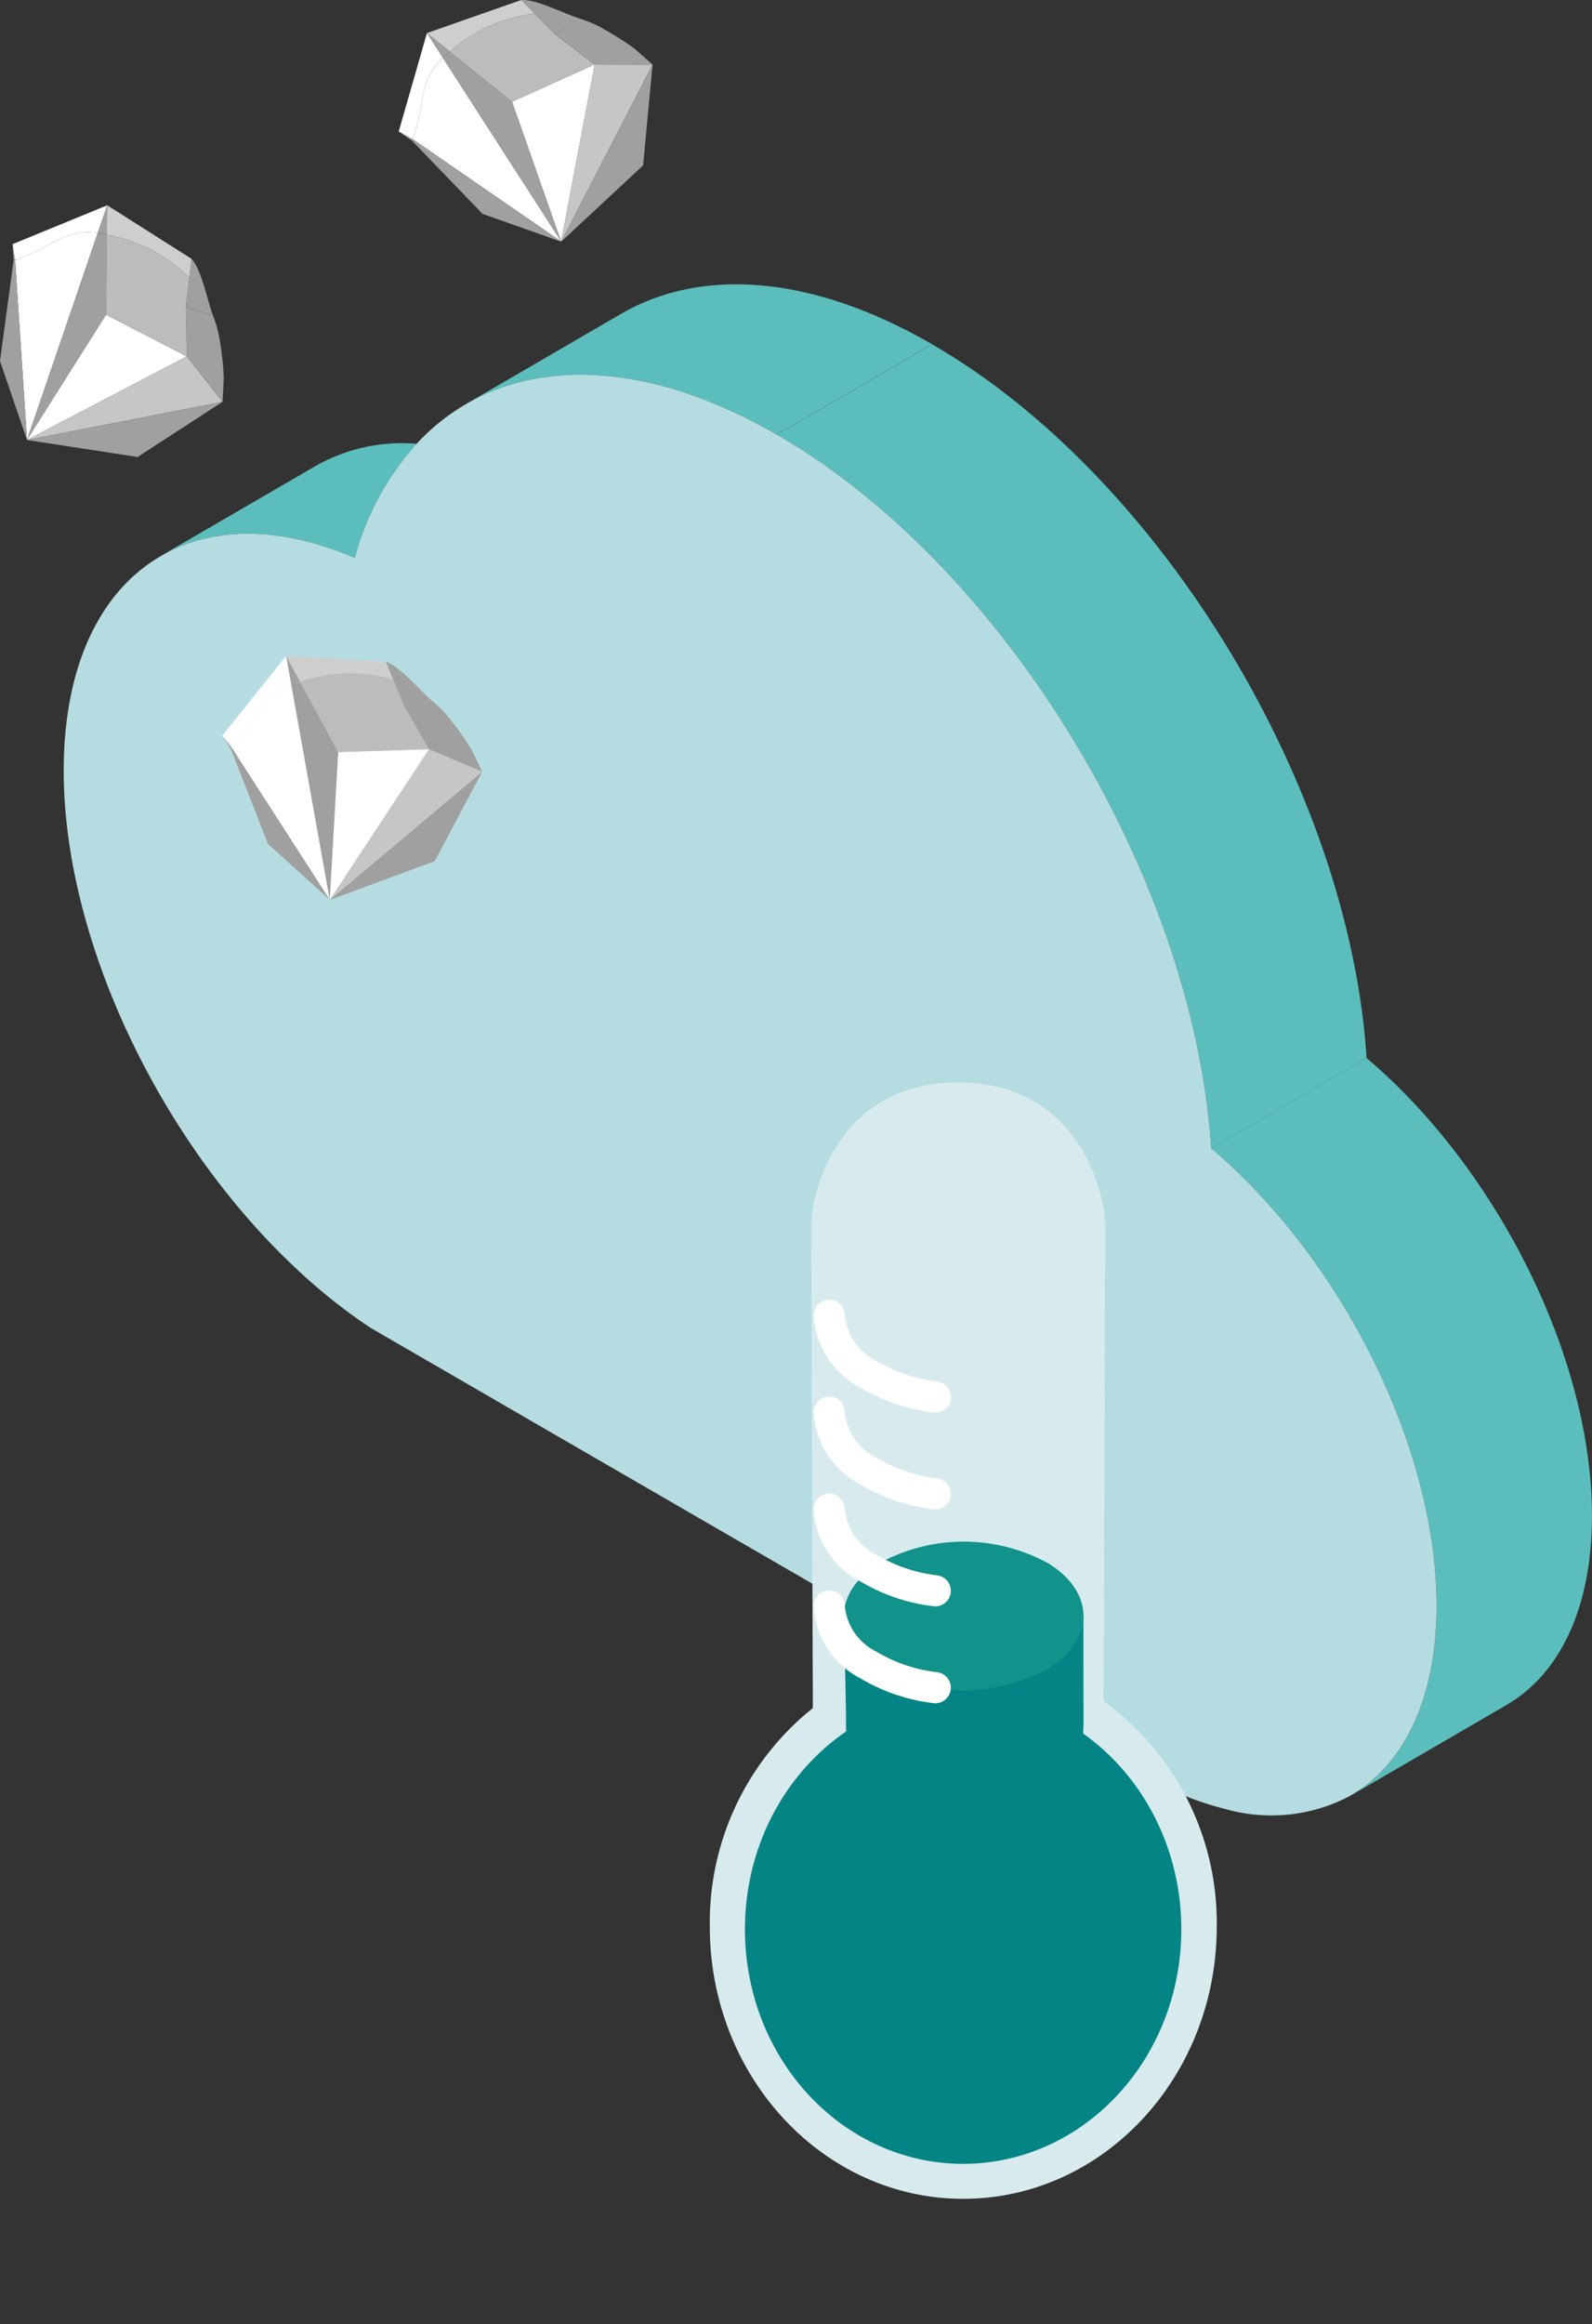 <?xml version="1.0" encoding="UTF-8"?> <svg xmlns="http://www.w3.org/2000/svg" id="Group_493" width="93.721" height="136.772" viewBox="0 0 93.721 136.772"><rect x="0" y="0" width="93.721" height="136.772" fill="#333333" stroke="none"/><defs><clipPath id="clip-path"><path id="Rectangle_114" fill="none" d="M0 0H93.721V136.772H0z"></path></clipPath><style> .cls-3{fill:#5cbebc}.cls-5{fill:#d7ebef}.cls-6{fill:#058485}.cls-8{fill:#fff}.cls-9{fill:#a0a0a0}.cls-10{fill:#c6c6c6}.cls-11{fill:#cecece}.cls-12{fill:#bcbcbc} </style></defs><g id="Group_492" clip-path="url(#clip-path)"><path id="Path_1648" d="M20.027 32.483l-.282-.1c-.191-.068-.381-.137-.57-.2-.112-.036-.222-.067-.334-.1-.168-.051-.336-.1-.5-.148-.119-.032-.236-.06-.352-.089-.159-.04-.316-.078-.474-.112-.118-.025-.236-.048-.353-.071q-.231-.045-.456-.081c-.118-.02-.235-.035-.352-.052-.148-.02-.3-.038-.443-.053-.115-.012-.231-.022-.345-.031-.145-.011-.29-.02-.433-.025-.114 0-.226-.009-.337-.011h-.428c-.108 0-.216 0-.322.009h-.125c-.1.006-.2.019-.3.028s-.2.015-.306.026c-.146.017-.29.039-.433.061-.093.014-.186.026-.277.043-.159.028-.315.064-.471.1-.073.017-.147.031-.219.049q-.339.085-.668.193l-.029.01c-.209.07-.415.147-.616.23-.071.029-.139.062-.21.093-.138.061-.276.123-.412.19-.08.04-.158.084-.237.127-.095.051-.192.1-.284.152l9.141-5.312a10.331 10.331 0 0 1 5.93-1.294 16.421 16.421 0 0 0-3.64 6.717q-.433-.187-.863-.349" class="cls-3"></path><path id="Path_1649" d="M44.5 24.9c-.13-.067-.258-.129-.387-.194-.279-.142-.558-.28-.837-.41-.147-.069-.295-.135-.441-.2-.264-.118-.524-.23-.785-.338-.143-.058-.286-.118-.429-.173-.285-.113-.567-.216-.85-.316-.109-.038-.22-.081-.33-.118q-.582-.2-1.156-.358c-.067-.019-.134-.034-.2-.052-.313-.085-.625-.163-.935-.232-.128-.029-.254-.053-.382-.079-.249-.05-.5-.1-.743-.137-.135-.023-.27-.043-.405-.062-.242-.035-.482-.063-.721-.088-.125-.012-.25-.026-.374-.036-.278-.022-.552-.036-.826-.045-.077 0-.156-.009-.233-.01-.348 0-.691 0-1.029.016-.088 0-.174.014-.262.02-.25.016-.5.037-.744.065-.042.006-.086.007-.129.012-.074.009-.145.025-.219.036q-.323.045-.639.1c-.118.023-.235.046-.351.072-.214.045-.425.1-.635.155l-.307.083c-.273.081-.543.171-.808.269l-.093.032c-.3.112-.582.236-.865.369-.087.04-.171.086-.256.128-.2.1-.39.2-.58.305-.041.024-.085.043-.125.067l9.144-5.315c4.679-2.718 11.157-2.338 18.31 1.792l-9.146 5.315c-.413-.239-.823-.462-1.231-.676" class="cls-3"></path><path id="Path_1650" d="M80.361 105.093c.087-.065.177-.129.262-.2s.175-.155.262-.232.168-.144.248-.221.166-.171.249-.258.157-.158.232-.242.155-.188.233-.282.146-.172.215-.264.145-.2.217-.305.135-.186.2-.285.135-.223.2-.335.122-.195.179-.3.124-.241.186-.362c.053-.106.109-.207.16-.316.058-.124.111-.255.166-.383s.1-.222.144-.337c.052-.133.1-.273.147-.41.041-.118.086-.233.125-.354.046-.141.085-.287.126-.432.036-.125.075-.246.108-.373.039-.153.072-.311.108-.468.028-.126.06-.248.086-.377.034-.168.06-.343.089-.515.022-.125.046-.245.065-.372.027-.186.047-.378.069-.569.014-.12.031-.236.043-.358.02-.211.032-.429.046-.645.007-.108.018-.211.022-.321.017-.328.025-.663.026-1 .027-9.395-5.636-20.543-13.268-27l9.146-5.314c7.631 6.456 13.294 17.6 13.267 27-.015 5.442-1.935 9.27-5.034 11.07l-9.144 5.315c.09-.053.177-.114.267-.17s.183-.112.272-.173.186-.14.28-.21" class="cls-3"></path><path id="Path_1651" d="M45.733 25.578l9.146-5.314c13.513 7.8 24.555 26.167 25.574 42l-9.146 5.314c-1.018-15.832-12.059-34.2-25.574-42" class="cls-3"></path><path id="Path_1652" fill="#b5dde1" d="M21.815 78.139a33.3 33.3 0 0 1-4.3-3.413C9.52 67.289 3.722 55.383 3.751 45.266c.018-6.329 2.313-10.727 5.989-12.695.079-.043.157-.087.237-.127.136-.068.274-.129.412-.19.071-.031.139-.064.21-.094.2-.083.407-.16.616-.229l.029-.01c.218-.072.442-.136.668-.193.072-.019.146-.032.218-.049.157-.035.313-.071.472-.1.091-.016.184-.028.276-.043.144-.021.288-.043.434-.06.1-.011.2-.019.306-.026.14-.013.282-.024.426-.031.106-.005.214-.007.322-.009h.428c.111 0 .223 0 .336.01.144.006.289.015.434.026.114.008.23.019.345.031.147.015.3.033.443.053.117.016.234.032.352.051q.225.037.456.081c.117.024.235.046.353.072.157.034.315.072.474.112.116.028.233.057.351.089.166.045.334.1.5.147.112.035.222.066.334.1.189.061.379.131.57.2.094.034.187.065.282.1.286.108.574.223.863.348a16.412 16.412 0 0 1 3.64-6.716 12.546 12.546 0 0 1 3.019-2.4c.191-.107.384-.208.58-.306.085-.042.169-.087.256-.128.284-.132.571-.256.866-.369l.092-.031c.266-.1.535-.188.809-.269.1-.03.2-.055.307-.083.21-.056.42-.11.634-.156.117-.025.234-.049.352-.071q.317-.06.639-.1c.116-.017.231-.035.347-.048.246-.029.494-.049.744-.066.088-.006.174-.014.262-.019q.509-.026 1.029-.016c.078 0 .157.007.234.01.273.009.548.022.826.045.124.01.249.023.374.036q.357.036.721.088c.134.018.269.039.405.061.246.04.493.087.742.138.128.025.255.05.383.079.31.068.621.147.935.232l.2.051q.573.162 1.156.359c.109.037.221.08.33.118.282.1.564.2.85.315.142.056.286.116.428.174.261.108.522.22.785.338l.442.2c.278.13.558.268.837.409.129.066.257.127.387.195.408.214.818.436 1.231.675 13.515 7.8 24.556 26.168 25.574 42 7.632 6.457 13.295 17.6 13.268 27 0 .341-.009.676-.026 1-.005.11-.015.213-.022.321-.014.217-.026.434-.046.645-.012.122-.029.239-.043.358-.022.191-.042.383-.069.569-.019.127-.043.247-.065.372-.029.172-.055.347-.089.515-.026.129-.058.251-.087.377-.035.157-.068.315-.107.468-.033.127-.072.248-.108.373-.041.145-.08.292-.126.432-.039.121-.084.236-.125.355l-.147.409c-.046.115-.1.224-.144.337-.055.129-.108.259-.166.383-.051.109-.107.21-.161.316-.061.121-.121.245-.185.362s-.119.2-.179.3-.132.228-.2.335-.133.19-.2.285-.142.207-.217.305-.143.177-.215.264-.153.192-.233.282-.154.162-.232.242-.163.176-.249.258-.165.147-.248.221-.173.159-.262.232-.175.133-.262.2-.185.144-.28.21-.182.115-.272.173-.207.135-.314.2a9.913 9.913 0 0 1-7.379.773 18.418 18.418 0 0 1-4.855-2l-10.908-6.32-12.792-7.4-12.665-7.33-4.273-2.477z"></path><path id="Path_1653" d="M50.248 98.926v8.914h12.831v-2.262h.013v-6.636a16.088 16.088 0 0 1 8.538 14.424c0 8.851-6.681 16.025-14.922 16.025s-14.922-7.174-14.922-16.025a16.148 16.148 0 0 1 8.466-14.44" class="cls-5"></path><path id="Path_1654" d="M53.13 75.831c5.759 2.062 9.195-.187 11.541-4.517.251.337.384.557.384.557-.148 53.8-.156 32.771-.157 30.963v.187a8.492 8.492 0 1 1-16.975 0v-.2c0 1.71-.012 23.1-.159-30.7a4.545 4.545 0 0 1 .709-1.723 7.467 7.467 0 0 0 4.657 5.437" class="cls-5"></path><path id="Path_1655" d="M63.785 101.331a7.1 7.1 0 0 1-7.057 7.147 7 7 0 0 1-6.923-7.148c0-1.042-.124-6.235-.124-6.235h14.1z" class="cls-6"></path><path id="Path_1656" fill="#11928b" d="M51.746 92a10.348 10.348 0 0 1 9.974 0c2.754 1.707 2.754 4.476 0 6.184a10.353 10.353 0 0 1-9.974 0c-2.754-1.708-2.754-4.477 0-6.184"></path><path id="Path_1657" d="M48.822 82.185a.915.915 0 0 1 .912.918 3.363 3.363 0 0 0 1.887 2.697A9.086 9.086 0 0 0 55.18 87a.915.915 0 0 1-.121 1.822 1.012 1.012 0 0 1-.122-.008 10.94 10.94 0 0 1-4.28-1.456 5.094 5.094 0 0 1-2.75-4.256.916.916 0 0 1 .915-.913" class="cls-8"></path><path id="Path_1658" d="M48.822 87.888a.914.914 0 0 1 .912.917 3.366 3.366 0 0 0 1.884 2.7 9.093 9.093 0 0 0 3.558 1.2.914.914 0 0 1-.12 1.821 1.013 1.013 0 0 1-.122-.008 10.925 10.925 0 0 1-4.28-1.456 5.094 5.094 0 0 1-2.75-4.256.915.915 0 0 1 .915-.912" class="cls-8"></path><path id="Path_1659" d="M48.822 76.483a.915.915 0 0 1 .912.918 3.363 3.363 0 0 0 1.887 2.699 9.093 9.093 0 0 0 3.558 1.2.914.914 0 0 1-.12 1.821.843.843 0 0 1-.122-.008 10.925 10.925 0 0 1-4.28-1.455 5.094 5.094 0 0 1-2.75-4.256.916.916 0 0 1 .915-.913" class="cls-8"></path><path id="Path_1660" d="M56.412 63.7c7.37 0 8.688 6.98 8.646 8.386a4.67 4.67 0 0 1-2.532 3.692 12.685 12.685 0 0 1-12.23 0 4.622 4.622 0 0 1-2.532-3.791c0-1.372 1.278-8.287 8.648-8.287" class="cls-5"></path><path id="Path_1661" d="M56.7 99.739c7.094 0 12.845 6.176 12.845 13.794s-5.751 13.8-12.845 13.8-12.846-6.176-12.846-13.8S49.61 99.739 56.7 99.739" class="cls-6"></path><path id="Path_1662" d="M48.822 93.59a.914.914 0 0 1 .912.917 3.366 3.366 0 0 0 1.884 2.7 9.093 9.093 0 0 0 3.558 1.2.914.914 0 0 1-.12 1.821.842.842 0 0 1-.122-.008 10.925 10.925 0 0 1-4.28-1.456 5.094 5.094 0 0 1-2.75-4.256.915.915 0 0 1 .915-.912" class="cls-8"></path><path id="Path_1663" d="M13.665 44.034l5.75 8.926-2.266-12.671c-1.909.694-2.062 2.284-3.484 3.745" class="cls-8"></path><path id="Path_1664" d="M13.08 43.3l.585.736c1.422-1.461 1.575-3.05 3.484-3.745l-.3-1.7z" class="cls-8"></path><path id="Path_1665" d="M17.149 40.289l2.266 12.671.5-8.7-2.245-4.147q-.261.083-.521.176" class="cls-9"></path><path id="Path_1666" d="M17.149 40.289q.26-.093.521-.176l-.825-1.522z" class="cls-9"></path><path id="Path_1667" d="M19.415 52.96l5.839-8.867-5.341.162z" class="cls-8"></path><path id="Path_1668" d="M19.415 52.96l8.977-7.55-3.138-1.317z" class="cls-10"></path><path id="Path_1669" d="M25.591 50.676l2.8-5.267-8.977 7.55z" class="cls-9"></path><path id="Path_1670" d="M26.354 42.141a7.312 7.312 0 0 0-.907-.9l-1.645.336 1.451 2.513 3.138 1.318-.616-1.266a18.149 18.149 0 0 0-1.421-2" class="cls-9"></path><path id="Path_1671" d="M16.846 38.59l.824 1.522a9.1 9.1 0 0 1 5.472-.139l-.427-1.037z" class="cls-11"></path><path id="Path_1672" d="M23.142 39.973a9.1 9.1 0 0 0-5.472.14l2.243 4.141 5.34-.162-1.453-2.513z" class="cls-12"></path><path id="Path_1673" d="M23.8 41.58l1.645-.337c-.706-.588-1.909-2.044-2.732-2.307z" class="cls-9"></path><path id="Path_1674" d="M13.6 44.1l2.174 5.562 3.643 3.294-5.75-8.925-.067.069" class="cls-9"></path><path id="Path_1675" d="M13.6 44.1l.067-.069-.585-.737z" class="cls-9"></path><path id="Path_1676" d="M.89 15.3l.7 10.594 4.163-12.181c-2.006-.319-2.911 1-4.863 1.585" class="cls-8"></path><path id="Path_1677" d="M.736 14.371l.153.928c1.952-.588 2.858-1.9 4.865-1.585l.557-1.633z" class="cls-8"></path><path id="Path_1678" d="M5.754 13.713L1.589 25.892l4.658-7.37.053-4.709c-.18-.038-.359-.071-.541-.1" class="cls-9"></path><path id="Path_1679" d="M5.754 13.713c.182.029.361.062.541.1l.017-1.733z" class="cls-9"></path><path id="Path_1680" d="M1.589 25.892l9.406-4.921-4.748-2.449z" class="cls-8"></path><path id="Path_1681" d="M1.589 25.892L13.1 23.645l-2.106-2.674z" class="cls-10"></path><path id="Path_1682" d="M8.1 26.892l5-3.247-11.511 2.247z" class="cls-9"></path><path id="Path_1683" d="M12.9 19.8a7.434 7.434 0 0 0-.357-1.227l-1.6-.5.051 2.9 2.106 2.672.075-1.406A18.317 18.317 0 0 0 12.9 19.8" class="cls-9"></path><path id="Path_1684" d="M6.311 12.081l-.017 1.732a9.093 9.093 0 0 1 4.853 2.533l.13-1.115z" class="cls-11"></path><path id="Path_1685" d="M11.147 16.345a9.092 9.092 0 0 0-4.853-2.532l-.047 4.709 4.748 2.449-.051-2.9z" class="cls-12"></path><path id="Path_1686" d="M10.944 18.07l1.6.5c-.332-.855-.677-2.712-1.27-3.341z" class="cls-9"></path><path id="Path_1687" d="M.8 15.327L0 21.246l1.589 4.646L.89 15.3l-.09.027" class="cls-9"></path><path id="Path_1688" d="M.8 15.327l.09-.027-.154-.928z" class="cls-9"></path><path id="Path_1689" d="M24.3 8.193l8.741 6.025L26.07 3.4c-1.5 1.375-1.025 2.9-1.774 4.8" class="cls-8"></path><path id="Path_1690" d="M23.472 7.739l.823.454c.75-1.895.279-3.422 1.775-4.8l-.935-1.451z" class="cls-8"></path><path id="Path_1691" d="M26.07 3.4l6.967 10.822-2.89-8.226-3.664-2.963c-.14.118-.277.238-.413.363" class="cls-9"></path><path id="Path_1692" d="M26.07 3.4c.136-.125.273-.245.413-.363l-1.348-1.092z" class="cls-9"></path><path id="Path_1693" d="M33.037 14.218l1.977-10.431-4.867 2.2z" class="cls-8"></path><path id="Path_1694" d="M33.037 14.218L38.417 3.8l-3.4-.008z" class="cls-10"></path><path id="Path_1695" d="M37.858 9.734l.559-5.934-5.38 10.422z" class="cls-9"></path><path id="Path_1696" d="M35.279 1.563a7.378 7.378 0 0 0-1.185-.48l-1.387.944 2.306 1.761 3.4.007-1.056-.93a18.2 18.2 0 0 0-2.082-1.3" class="cls-9"></path><path id="Path_1697" d="M25.136 1.945l1.348 1.088A9.091 9.091 0 0 1 31.48.8l-.792-.8z" class="cls-11"></path><path id="Path_1698" d="M31.479.8a9.091 9.091 0 0 0-5 2.234l3.664 2.959 4.866-2.2-2.306-1.76z" class="cls-12"></path><path id="Path_1699" d="M32.707 2.027l1.393-.944C33.219.812 31.548-.069 30.687 0z" class="cls-9"></path><path id="Path_1700" d="M24.26 8.284l4.147 4.3 4.63 1.638L24.3 8.193c-.013.03-.024.061-.036.091" class="cls-9"></path><path id="Path_1701" d="M24.26 8.284c.012-.03.023-.061.036-.091l-.824-.454z" class="cls-9"></path></g></svg> 